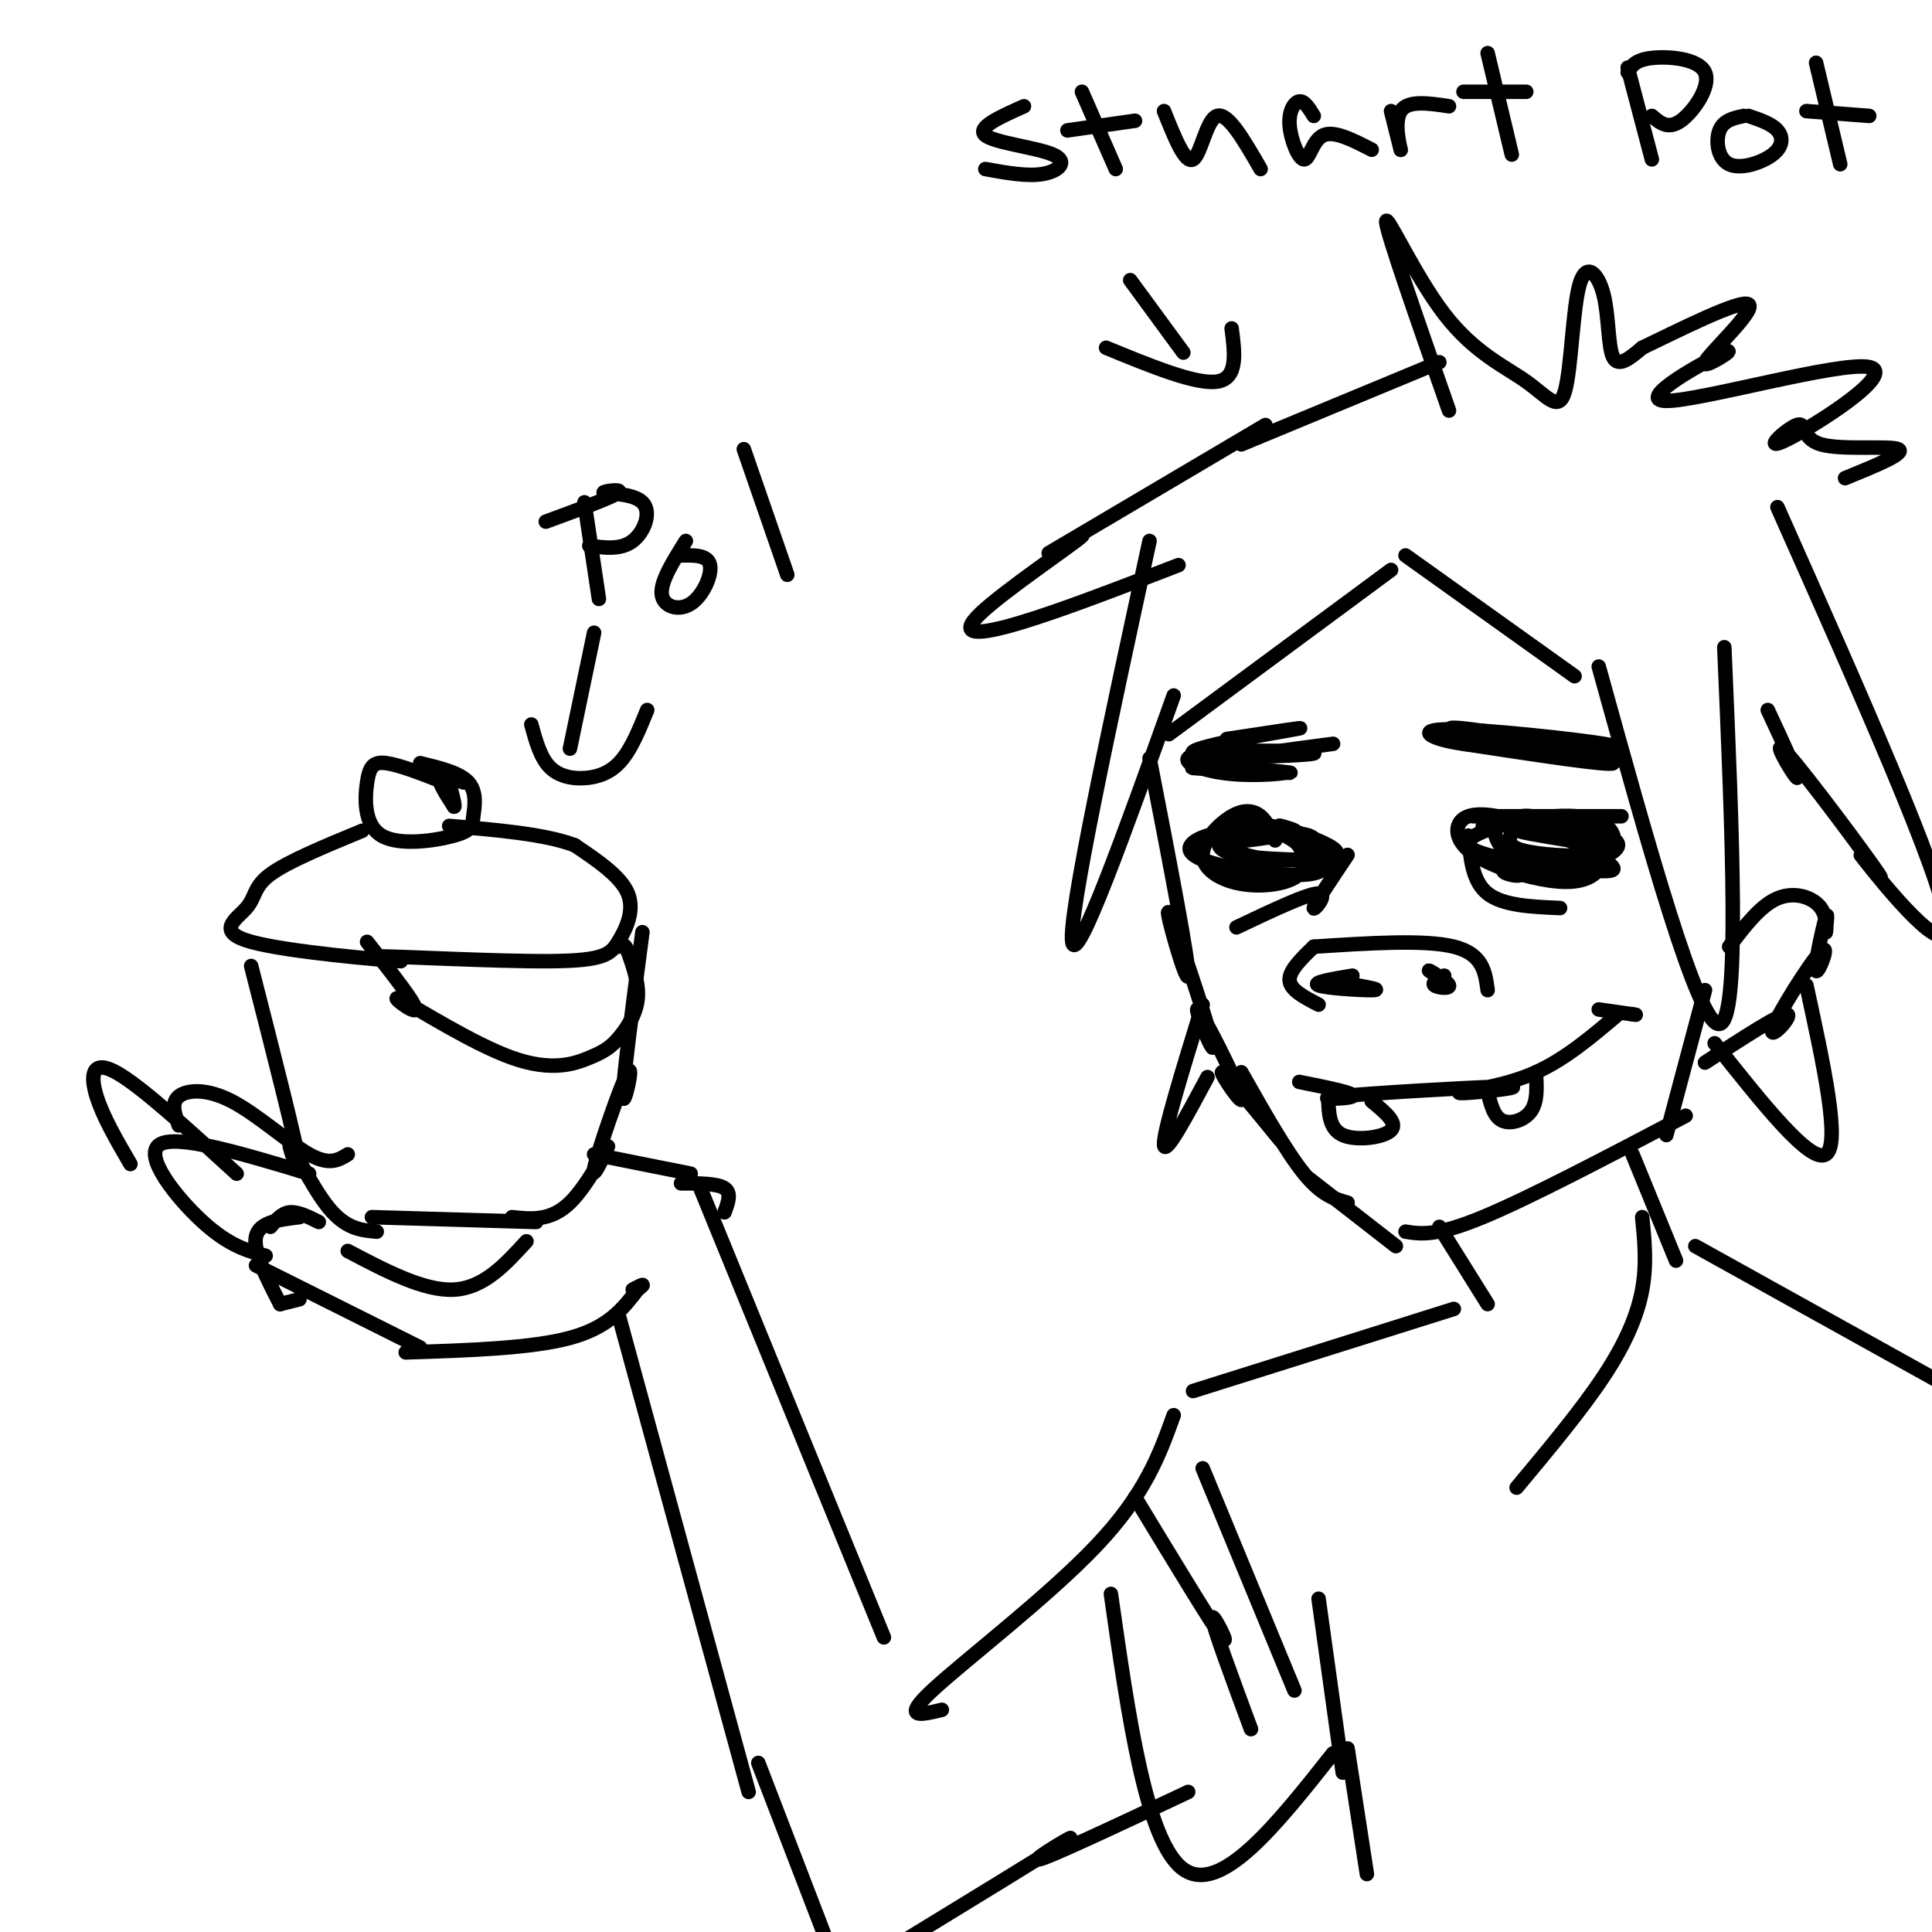 <svg viewBox='0 0 400 400' version='1.1' xmlns='http://www.w3.org/2000/svg' xmlns:xlink='http://www.w3.org/1999/xlink'><g fill='none' stroke='#000000' stroke-width='3' stroke-linecap='round' stroke-linejoin='round'><path d='M238,157c4.155,21.411 8.310,42.823 8,45c-0.310,2.177 -5.085,-14.879 -4,-13c1.085,1.879 8.028,22.694 9,27c0.972,4.306 -4.028,-7.897 -3,-7c1.028,0.897 8.085,14.895 9,18c0.915,3.105 -4.310,-4.684 -4,-5c0.310,-0.316 6.155,6.842 12,14'/><path d='M257,222c4.667,8.250 9.333,16.500 13,21c3.667,4.500 6.333,5.250 9,6'/><path d='M291,255c3.167,0.500 6.333,1.000 16,-3c9.667,-4.000 25.833,-12.500 42,-21'/><path d='M345,235c0.000,0.000 8.000,-30.000 8,-30'/><path d='M358,196c3.231,-4.248 6.462,-8.496 10,-10c3.538,-1.504 7.384,-0.265 9,2c1.616,2.265 1.002,5.555 1,5c-0.002,-0.555 0.609,-4.956 0,-3c-0.609,1.956 -2.437,10.270 -2,11c0.437,0.730 3.138,-6.124 1,-4c-2.138,2.124 -9.114,13.226 -10,16c-0.886,2.774 4.318,-2.779 3,-3c-1.318,-0.221 -9.159,4.889 -17,10'/><path d='M305,169c12.417,0.000 24.833,0.000 29,0c4.167,0.000 0.083,0.000 -4,0'/><path d='M307,171c3.455,-0.144 6.910,-0.289 6,-1c-0.910,-0.711 -6.186,-1.989 -9,-1c-2.814,0.989 -3.167,4.244 0,7c3.167,2.756 9.853,5.011 15,6c5.147,0.989 8.756,0.711 11,-1c2.244,-1.711 3.122,-4.856 4,-8'/><path d='M334,173c-0.672,-2.428 -4.353,-4.497 -12,-4c-7.647,0.497 -19.261,3.560 -18,6c1.261,2.440 15.398,4.257 23,5c7.602,0.743 8.670,0.411 5,-2c-3.670,-2.411 -12.079,-6.903 -17,-8c-4.921,-1.097 -6.354,1.199 -5,4c1.354,2.801 5.496,6.106 5,7c-0.496,0.894 -5.630,-0.622 -3,-1c2.630,-0.378 13.025,0.383 15,1c1.975,0.617 -4.468,1.089 -3,0c1.468,-1.089 10.848,-3.740 11,-6c0.152,-2.260 -8.924,-4.130 -18,-6'/><path d='M317,169c-3.593,-0.465 -3.576,1.373 -4,3c-0.424,1.627 -1.291,3.044 2,4c3.291,0.956 10.738,1.452 15,1c4.262,-0.452 5.340,-1.853 1,-3c-4.340,-1.147 -14.097,-2.042 -16,-2c-1.903,0.042 4.049,1.021 10,2'/><path d='M264,174c-0.810,-1.920 -1.619,-3.840 -3,-5c-1.381,-1.160 -3.333,-1.561 -6,0c-2.667,1.561 -6.048,5.084 -6,8c0.048,2.916 3.527,5.226 8,6c4.473,0.774 9.941,0.012 12,-2c2.059,-2.012 0.708,-5.273 -1,-7c-1.708,-1.727 -3.774,-1.921 -7,-2c-3.226,-0.079 -7.613,-0.043 -11,1c-3.387,1.043 -5.774,3.094 -1,5c4.774,1.906 16.708,3.667 22,3c5.292,-0.667 3.940,-3.762 1,-6c-2.940,-2.238 -7.470,-3.619 -12,-5'/><path d='M260,170c-3.370,-0.313 -5.794,1.406 -7,3c-1.206,1.594 -1.195,3.063 3,4c4.195,0.937 12.575,1.341 17,1c4.425,-0.341 4.895,-1.425 2,-3c-2.895,-1.575 -9.157,-3.639 -10,-4c-0.843,-0.361 3.731,0.980 3,1c-0.731,0.020 -6.768,-1.282 -11,-1c-4.232,0.282 -6.658,2.149 -4,4c2.658,1.851 10.400,3.687 15,3c4.600,-0.687 6.058,-3.895 3,-5c-3.058,-1.105 -10.631,-0.105 -14,1c-3.369,1.105 -2.534,2.316 0,3c2.534,0.684 6.767,0.842 11,1'/><path d='M268,178c2.504,0.412 3.265,0.942 3,0c-0.265,-0.942 -1.556,-3.356 -5,-5c-3.444,-1.644 -9.043,-2.520 -12,-2c-2.957,0.520 -3.274,2.434 -1,3c2.274,0.566 7.137,-0.217 12,-1'/><path d='M279,177c-3.444,5.133 -6.889,10.267 -7,11c-0.111,0.733 3.111,-2.933 1,-3c-2.111,-0.067 -9.556,3.467 -17,7'/><path d='M304,173c0.417,4.750 0.833,9.500 4,12c3.167,2.500 9.083,2.750 15,3'/><path d='M303,154c15.187,2.318 30.374,4.636 31,4c0.626,-0.636 -13.310,-4.226 -23,-6c-9.690,-1.774 -15.133,-1.733 -6,0c9.133,1.733 32.844,5.159 31,5c-1.844,-0.159 -29.241,-3.903 -36,-5c-6.759,-1.097 7.121,0.451 21,2'/><path d='M321,154c7.651,0.539 16.278,0.887 11,0c-5.278,-0.887 -24.459,-3.008 -32,-3c-7.541,0.008 -3.440,2.145 3,3c6.440,0.855 15.220,0.427 24,0'/><path d='M254,153c9.241,-1.403 18.483,-2.806 14,-2c-4.483,0.806 -22.690,3.820 -21,5c1.690,1.180 23.276,0.526 25,0c1.724,-0.526 -16.414,-0.925 -23,0c-6.586,0.925 -1.619,3.172 4,4c5.619,0.828 11.891,0.237 13,0c1.109,-0.237 -2.946,-0.118 -7,0'/><path d='M259,160c0.901,0.082 6.653,0.287 3,0c-3.653,-0.287 -16.711,-1.067 -15,-1c1.711,0.067 18.191,0.979 20,1c1.809,0.021 -11.055,-0.851 -12,-2c-0.945,-1.149 10.027,-2.574 21,-4'/><path d='M272,196c11.500,-0.750 23.000,-1.500 29,0c6.000,1.500 6.500,5.250 7,9'/><path d='M299,202c-1.321,0.744 -2.643,1.488 -2,2c0.643,0.512 3.250,0.792 3,0c-0.250,-0.792 -3.357,-2.655 -4,-3c-0.643,-0.345 1.179,0.827 3,2'/><path d='M280,202c-4.244,0.711 -8.489,1.422 -7,2c1.489,0.578 8.711,1.022 11,1c2.289,-0.022 -0.356,-0.511 -3,-1'/><path d='M272,196c-2.583,2.500 -5.167,5.000 -5,7c0.167,2.000 3.083,3.500 6,5'/><path d='M269,224c5.999,1.200 11.999,2.400 11,3c-0.999,0.600 -8.995,0.600 -3,0c5.995,-0.600 25.982,-1.799 33,-2c7.018,-0.201 1.067,0.596 -3,1c-4.067,0.404 -6.249,0.417 -4,0c2.249,-0.417 8.928,-1.262 15,-4c6.072,-2.738 11.536,-7.369 17,-12'/><path d='M308,226c0.622,2.578 1.244,5.156 3,6c1.756,0.844 4.644,-0.044 6,-2c1.356,-1.956 1.178,-4.978 1,-8'/><path d='M275,227c0.067,3.356 0.133,6.711 3,8c2.867,1.289 8.533,0.511 10,-1c1.467,-1.511 -1.267,-3.756 -4,-6'/><path d='M238,112c-8.417,38.833 -16.833,77.667 -16,83c0.833,5.333 10.917,-22.833 21,-51'/><path d='M331,138c10.333,37.333 20.667,74.667 25,74c4.333,-0.667 2.667,-39.333 1,-78'/><path d='M291,115c0.000,0.000 35.000,25.000 35,25'/><path d='M262,88c-19.923,11.778 -39.847,23.557 -44,26c-4.153,2.443 7.464,-4.448 6,-3c-1.464,1.448 -16.010,11.236 -21,16c-4.990,4.764 -0.426,4.504 8,2c8.426,-2.504 20.713,-7.252 33,-12'/><path d='M300,85c-6.399,-18.274 -12.798,-36.547 -13,-39c-0.202,-2.453 5.792,10.915 12,19c6.208,8.085 12.629,10.888 17,14c4.371,3.112 6.690,6.533 8,2c1.310,-4.533 1.609,-17.019 3,-22c1.391,-4.981 3.875,-2.456 5,2c1.125,4.456 0.893,10.845 2,13c1.107,2.155 3.554,0.078 6,-2'/><path d='M340,72c6.629,-3.165 20.202,-10.079 22,-9c1.798,1.079 -8.180,10.151 -9,12c-0.820,1.849 7.516,-3.525 4,-2c-3.516,1.525 -18.886,9.948 -12,10c6.886,0.052 36.028,-8.267 42,-7c5.972,1.267 -11.226,12.121 -17,15c-5.774,2.879 -0.125,-2.218 2,-3c2.125,-0.782 0.726,2.751 5,4c4.274,1.249 14.221,0.214 16,1c1.779,0.786 -4.611,3.393 -11,6'/><path d='M368,105c16.970,38.131 33.940,76.262 35,86c1.060,9.738 -13.791,-8.915 -17,-13c-3.209,-4.085 5.222,6.400 3,3c-2.222,-3.400 -15.098,-20.685 -19,-25c-3.902,-4.315 1.171,4.338 2,5c0.829,0.662 -2.585,-6.669 -6,-14'/><path d='M249,208c-4.083,13.250 -8.167,26.500 -8,29c0.167,2.500 4.583,-5.750 9,-14'/><path d='M355,216c9.917,12.500 19.833,25.000 23,23c3.167,-2.000 -0.417,-18.500 -4,-35'/><path d='M298,254c0.000,0.000 10.000,16.000 10,16'/><path d='M338,239c0.000,0.000 9.000,22.000 9,22'/><path d='M340,252c0.489,4.844 0.978,9.689 0,15c-0.978,5.311 -3.422,11.089 -8,18c-4.578,6.911 -11.289,14.956 -18,23'/><path d='M96,162c-2.333,-0.917 -4.667,-1.833 -5,-1c-0.333,0.833 1.333,3.417 3,6'/><path d='M94,167c0.333,0.167 -0.333,-2.417 -1,-5'/><path d='M92,162c-4.642,-1.815 -9.283,-3.630 -12,-4c-2.717,-0.370 -3.509,0.705 -4,4c-0.491,3.295 -0.681,8.811 3,11c3.681,2.189 11.234,1.051 15,0c3.766,-1.051 3.745,-2.014 4,-4c0.255,-1.986 0.787,-4.996 -1,-7c-1.787,-2.004 -5.894,-3.002 -10,-4'/><path d='M75,172c-7.716,3.188 -15.431,6.376 -19,9c-3.569,2.624 -2.990,4.684 -5,7c-2.010,2.316 -6.608,4.886 1,7c7.608,2.114 27.424,3.770 31,4c3.576,0.230 -9.086,-0.966 -5,-1c4.086,-0.034 24.920,1.094 36,1c11.080,-0.094 12.406,-1.410 14,-4c1.594,-2.590 3.455,-6.454 2,-10c-1.455,-3.546 -6.228,-6.773 -11,-10'/><path d='M119,175c-6.167,-2.333 -16.083,-3.167 -26,-4'/><path d='M52,200c4.631,18.137 9.262,36.274 10,41c0.738,4.726 -2.417,-3.958 -2,-4c0.417,-0.042 4.405,8.560 8,13c3.595,4.440 6.798,4.720 10,5'/><path d='M77,252c0.000,0.000 34.000,1.000 34,1'/><path d='M133,193c-2.053,15.608 -4.105,31.216 -4,34c0.105,2.784 2.368,-7.257 1,-5c-1.368,2.257 -6.367,16.811 -7,20c-0.633,3.189 3.099,-4.988 3,-5c-0.099,-0.012 -4.028,8.139 -8,12c-3.972,3.861 -7.986,3.430 -12,3'/><path d='M66,253c-2.167,-1.083 -4.333,-2.167 -6,-2c-1.667,0.167 -2.833,1.583 -4,3'/><path d='M62,252c-4.167,0.500 -8.333,1.000 -9,4c-0.667,3.000 2.167,8.500 5,14'/><path d='M58,270c0.000,0.000 4.000,-1.000 4,-1'/><path d='M53,262c0.000,0.000 34.000,17.000 34,17'/><path d='M84,280c13.000,-0.417 26.000,-0.833 34,-3c8.000,-2.167 11.000,-6.083 14,-10'/><path d='M132,267c2.167,-1.667 0.583,-0.833 -1,0'/><path d='M55,260c-3.800,-1.044 -7.600,-2.089 -13,-7c-5.400,-4.911 -12.400,-13.689 -9,-16c3.400,-2.311 17.200,1.844 31,6'/><path d='M76,195c5.145,6.502 10.289,13.005 10,14c-0.289,0.995 -6.012,-3.517 -3,-2c3.012,1.517 14.760,9.064 23,12c8.240,2.936 12.971,1.261 16,0c3.029,-1.261 4.354,-2.109 6,-4c1.646,-1.891 3.613,-4.826 4,-8c0.387,-3.174 -0.807,-6.587 -2,-10'/><path d='M130,197c-0.667,-1.833 -1.333,-1.417 -2,-1'/><path d='M123,239c0.000,0.000 20.000,4.000 20,4'/><path d='M72,259c7.917,4.167 15.833,8.333 22,8c6.167,-0.333 10.583,-5.167 15,-10'/><path d='M27,241c-2.844,-4.889 -5.689,-9.778 -7,-14c-1.311,-4.222 -1.089,-7.778 4,-5c5.089,2.778 15.044,11.889 25,21'/><path d='M37,233c-0.815,-2.321 -1.631,-4.643 0,-6c1.631,-1.357 5.708,-1.750 11,1c5.292,2.750 11.798,8.643 16,11c4.202,2.357 6.101,1.179 8,0'/><path d='M141,245c3.750,0.000 7.500,0.000 9,1c1.500,1.000 0.750,3.000 0,5'/><path d='M145,246c0.000,0.000 38.000,93.000 38,93'/><path d='M128,272c0.000,0.000 27.000,99.000 27,99'/><path d='M243,293c-2.933,8.156 -5.867,16.311 -16,27c-10.133,10.689 -27.467,23.911 -34,30c-6.533,6.089 -2.267,5.044 2,4'/><path d='M247,288c0.000,0.000 54.000,-17.000 54,-17'/><path d='M351,258c0.000,0.000 54.000,30.000 54,30'/><path d='M403,287c0.000,0.000 4.000,2.000 4,2'/><path d='M257,92c0.000,0.000 41.000,-17.000 41,-17'/><path d='M288,118c0.000,0.000 -46.000,34.000 -46,34'/><path d='M271,244c0.000,0.000 18.000,14.000 18,14'/><path d='M331,209c0.000,0.000 7.000,1.000 7,1'/><path d='M338,210c1.167,0.167 0.583,0.083 0,0'/><path d='M279,362c0.000,0.000 4.000,26.000 4,26'/><path d='M230,330c3.667,25.750 7.333,51.500 15,57c7.667,5.500 19.333,-9.250 31,-24'/><path d='M235,310c8.000,13.200 16.000,26.400 18,29c2.000,2.600 -2.000,-5.400 -2,-4c-0.000,1.400 4.000,12.200 8,23'/><path d='M249,304c0.000,0.000 19.000,46.000 19,46'/><path d='M273,331c0.000,0.000 5.000,36.000 5,36'/><path d='M246,371c-14.622,6.889 -29.244,13.778 -31,14c-1.756,0.222 9.356,-6.222 6,-4c-3.356,2.222 -21.178,13.111 -39,24'/><path d='M184,404c0.000,0.000 -5.000,3.000 -5,3'/><path d='M157,365c0.000,0.000 15.000,39.000 15,39'/><path d='M234,58c0.000,0.000 11.000,15.000 11,15'/><path d='M229,72c9.333,3.833 18.667,7.667 23,7c4.333,-0.667 3.667,-5.833 3,-11'/><path d='M212,22c-4.952,2.208 -9.905,4.417 -8,6c1.905,1.583 10.667,2.542 14,4c3.333,1.458 1.238,3.417 -2,4c-3.238,0.583 -7.619,-0.208 -12,-1'/><path d='M224,19c0.000,0.000 7.000,16.000 7,16'/><path d='M221,27c0.000,0.000 14.000,-2.000 14,-2'/><path d='M241,23c2.178,5.467 4.356,10.933 6,10c1.644,-0.933 2.756,-8.267 5,-9c2.244,-0.733 5.622,5.133 9,11'/><path d='M272,24c-0.967,-1.577 -1.933,-3.155 -3,-3c-1.067,0.155 -2.234,2.041 -2,5c0.234,2.959 1.871,6.989 3,7c1.129,0.011 1.751,-3.997 4,-5c2.249,-1.003 6.124,0.998 10,3'/><path d='M288,23c1.067,4.244 2.133,8.489 2,8c-0.133,-0.489 -1.467,-5.711 0,-8c1.467,-2.289 5.733,-1.644 10,-1'/><path d='M308,11c0.000,0.000 5.000,21.000 5,21'/><path d='M303,19c0.000,0.000 13.000,0.000 13,0'/><path d='M337,14c0.000,0.000 5.000,19.000 5,19'/><path d='M337,15c0.756,-1.304 1.512,-2.607 5,-3c3.488,-0.393 9.708,0.125 11,3c1.292,2.875 -2.345,8.107 -5,10c-2.655,1.893 -4.327,0.446 -6,-1'/><path d='M361,24c-2.085,0.450 -4.169,0.900 -5,3c-0.831,2.100 -0.408,5.852 2,7c2.408,1.148 6.802,-0.306 9,-2c2.198,-1.694 2.199,-3.627 1,-5c-1.199,-1.373 -3.600,-2.187 -6,-3'/><path d='M376,13c0.000,0.000 5.000,21.000 5,21'/><path d='M374,23c0.000,0.000 13.000,1.000 13,1'/><path d='M123,131c0.000,0.000 -5.000,24.000 -5,24'/><path d='M110,150c0.964,3.518 1.929,7.036 4,9c2.071,1.964 5.250,2.375 8,2c2.750,-0.375 5.071,-1.536 7,-4c1.929,-2.464 3.464,-6.232 5,-10'/><path d='M121,104c0.000,0.000 3.000,20.000 3,20'/><path d='M113,108c6.923,-2.537 13.847,-5.075 15,-6c1.153,-0.925 -3.464,-0.238 -3,0c0.464,0.238 6.010,0.026 8,2c1.990,1.974 0.426,6.136 -2,8c-2.426,1.864 -5.713,1.432 -9,1'/><path d='M142,112c-2.637,4.196 -5.274,8.393 -5,11c0.274,2.607 3.458,3.625 6,2c2.542,-1.625 4.440,-5.893 4,-8c-0.440,-2.107 -3.220,-2.054 -6,-2'/><path d='M154,93c0.000,0.000 9.000,26.000 9,26'/></g>
</svg>